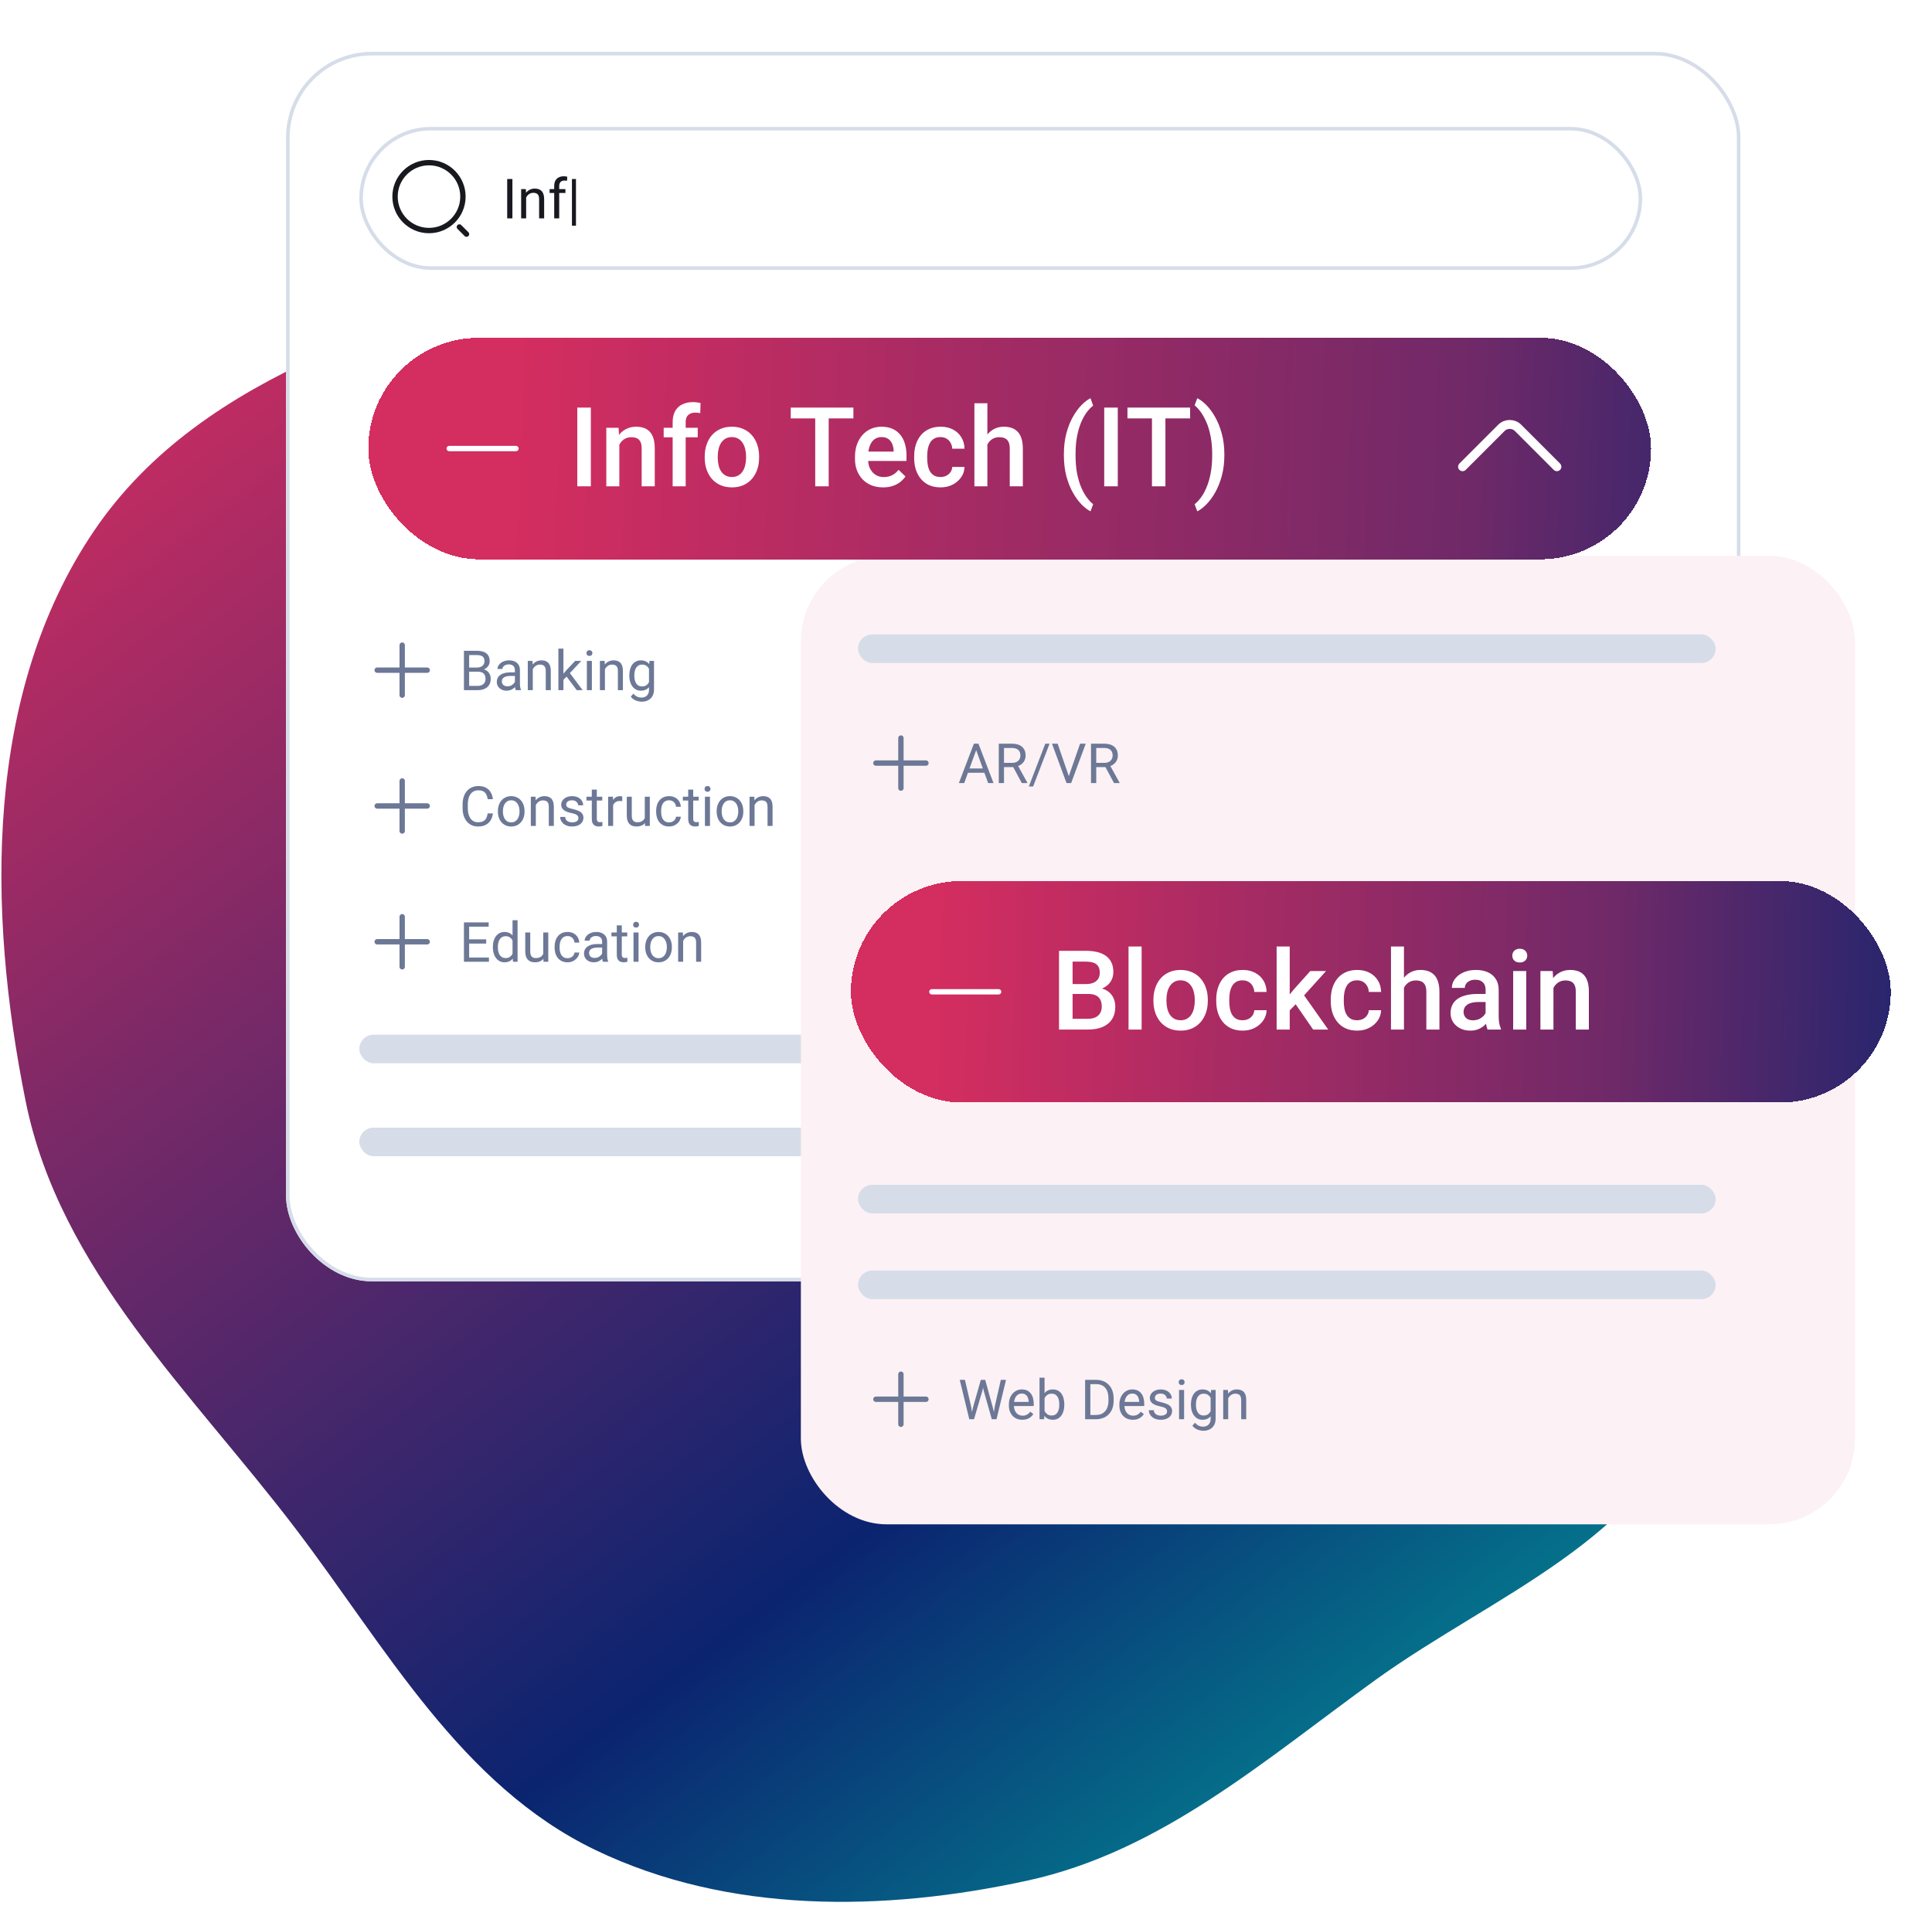 <svg width="435" height="429" viewBox="0 0 435 429" fill="none" xmlns="http://www.w3.org/2000/svg">
<path fill-rule="evenodd" clip-rule="evenodd" d="M66.556 344.143C43.11 313.342 13.45 285.887 5.784 247.951C-2.938 204.792 -3.491 155.922 21.164 119.523C45.933 82.958 93.343 71.891 134.982 57.215C175.047 43.094 216.078 29.294 258.056 36.031C300.782 42.888 350.269 56.913 370.818 95.061C391.633 133.703 357.002 179.605 358.999 223.43C360.465 255.613 390.626 284.912 380.867 315.59C371.093 346.313 335.913 359.291 309.787 378.128C284.815 396.133 261.495 416.783 231.411 423.349C198.992 430.426 164.022 430.873 134.073 416.483C103.746 401.912 86.949 370.933 66.556 344.143Z" fill="url(#paint0_linear_798_144937)"/>
<g filter="url(#filter0_d_798_144937)">
<rect x="61.992" y="9.261" width="327.463" height="276.775" rx="19.31" fill="white"/>
<rect x="62.395" y="9.663" width="326.659" height="275.97" rx="18.908" stroke="#D6DDE9" stroke-width="0.805"/>
</g>
<g clip-path="url(#clip0_798_144937)">
<path d="M90.556 145.235V156.499" stroke="#6C7896" stroke-width="1.207" stroke-linecap="round" stroke-linejoin="round"/>
<path d="M84.924 150.866H96.188" stroke="#6C7896" stroke-width="1.207" stroke-linecap="round" stroke-linejoin="round"/>
</g>
<path d="M107.616 151.222H105.37L105.358 150.278H107.397C107.734 150.278 108.028 150.222 108.28 150.108C108.531 149.994 108.726 149.832 108.864 149.621C109.006 149.406 109.077 149.15 109.077 148.854C109.077 148.53 109.014 148.266 108.888 148.063C108.767 147.856 108.578 147.706 108.322 147.612C108.071 147.515 107.75 147.466 107.361 147.466H105.632V155.367H104.457V146.505H107.361C107.815 146.505 108.221 146.551 108.578 146.645C108.935 146.734 109.237 146.876 109.485 147.071C109.737 147.261 109.927 147.505 110.057 147.801C110.187 148.097 110.252 148.452 110.252 148.866C110.252 149.232 110.159 149.562 109.972 149.858C109.785 150.151 109.526 150.39 109.193 150.577C108.864 150.763 108.479 150.883 108.036 150.936L107.616 151.222ZM107.562 155.367H104.908L105.571 154.411H107.562C107.935 154.411 108.251 154.346 108.511 154.217C108.775 154.087 108.976 153.904 109.114 153.669C109.252 153.429 109.321 153.147 109.321 152.823C109.321 152.494 109.262 152.21 109.144 151.971C109.026 151.731 108.842 151.547 108.59 151.417C108.339 151.287 108.014 151.222 107.616 151.222H105.943L105.955 150.278H108.243L108.493 150.619C108.919 150.656 109.28 150.778 109.576 150.985C109.873 151.187 110.098 151.447 110.252 151.764C110.41 152.08 110.489 152.429 110.489 152.811C110.489 153.362 110.368 153.829 110.124 154.21C109.885 154.588 109.546 154.876 109.108 155.075C108.669 155.27 108.154 155.367 107.562 155.367ZM115.937 154.241V150.851C115.937 150.591 115.884 150.366 115.779 150.175C115.677 149.98 115.523 149.83 115.316 149.725C115.109 149.619 114.853 149.566 114.549 149.566C114.265 149.566 114.016 149.615 113.8 149.712C113.589 149.81 113.423 149.938 113.301 150.096C113.184 150.254 113.125 150.425 113.125 150.607H111.999C111.999 150.372 112.06 150.138 112.181 149.907C112.303 149.676 112.478 149.467 112.705 149.28C112.936 149.09 113.212 148.939 113.533 148.83C113.857 148.716 114.218 148.659 114.616 148.659C115.095 148.659 115.517 148.741 115.882 148.903C116.251 149.065 116.54 149.311 116.746 149.639C116.957 149.964 117.063 150.372 117.063 150.863V153.93C117.063 154.15 117.081 154.383 117.118 154.63C117.158 154.878 117.217 155.091 117.294 155.27V155.367H116.12C116.063 155.237 116.018 155.065 115.986 154.85C115.953 154.63 115.937 154.428 115.937 154.241ZM116.132 151.374L116.144 152.165H115.006C114.685 152.165 114.399 152.192 114.147 152.244C113.896 152.293 113.685 152.368 113.514 152.47C113.344 152.571 113.214 152.699 113.125 152.853C113.036 153.003 112.991 153.18 112.991 153.383C112.991 153.59 113.038 153.778 113.131 153.949C113.224 154.119 113.364 154.255 113.551 154.357C113.742 154.454 113.975 154.503 114.251 154.503C114.596 154.503 114.9 154.43 115.164 154.284C115.428 154.137 115.637 153.959 115.791 153.748C115.949 153.537 116.034 153.332 116.046 153.133L116.527 153.675C116.499 153.845 116.422 154.034 116.296 154.241C116.17 154.448 116.002 154.647 115.791 154.837C115.584 155.024 115.336 155.18 115.048 155.306C114.764 155.428 114.444 155.489 114.087 155.489C113.64 155.489 113.249 155.401 112.912 155.227C112.579 155.052 112.319 154.819 112.133 154.527C111.95 154.231 111.859 153.9 111.859 153.535C111.859 153.182 111.928 152.871 112.066 152.604C112.204 152.332 112.403 152.106 112.662 151.928C112.922 151.745 113.234 151.607 113.6 151.514C113.965 151.421 114.373 151.374 114.823 151.374H116.132ZM119.96 150.187V155.367H118.834V148.781H119.899L119.96 150.187ZM119.692 151.824L119.224 151.806C119.228 151.356 119.295 150.94 119.425 150.558C119.554 150.173 119.737 149.838 119.972 149.554C120.208 149.27 120.488 149.051 120.812 148.897C121.141 148.739 121.504 148.659 121.902 148.659C122.227 148.659 122.519 148.704 122.778 148.793C123.038 148.879 123.259 149.016 123.442 149.207C123.628 149.398 123.771 149.645 123.868 149.95C123.965 150.25 124.014 150.617 124.014 151.051V155.367H122.882V151.039C122.882 150.694 122.831 150.418 122.73 150.211C122.628 150 122.48 149.848 122.285 149.755C122.091 149.658 121.851 149.609 121.567 149.609C121.287 149.609 121.031 149.668 120.8 149.785C120.573 149.903 120.376 150.065 120.21 150.272C120.047 150.479 119.92 150.717 119.826 150.985C119.737 151.248 119.692 151.528 119.692 151.824ZM126.856 146.018V155.367H125.724V146.018H126.856ZM130.88 148.781L128.007 151.855L126.4 153.523L126.309 152.324L127.459 150.948L129.504 148.781H130.88ZM129.851 155.367L127.502 152.226L128.086 151.222L131.178 155.367H129.851ZM133.266 148.781V155.367H132.134V148.781H133.266ZM132.048 147.034C132.048 146.852 132.103 146.697 132.213 146.572C132.326 146.446 132.493 146.383 132.712 146.383C132.927 146.383 133.091 146.446 133.205 146.572C133.323 146.697 133.381 146.852 133.381 147.034C133.381 147.209 133.323 147.359 133.205 147.485C133.091 147.606 132.927 147.667 132.712 147.667C132.493 147.667 132.326 147.606 132.213 147.485C132.103 147.359 132.048 147.209 132.048 147.034ZM136.2 150.187V155.367H135.074V148.781H136.139L136.2 150.187ZM135.932 151.824L135.463 151.806C135.467 151.356 135.534 150.94 135.664 150.558C135.794 150.173 135.976 149.838 136.212 149.554C136.447 149.27 136.727 149.051 137.052 148.897C137.38 148.739 137.744 148.659 138.141 148.659C138.466 148.659 138.758 148.704 139.018 148.793C139.277 148.879 139.499 149.016 139.681 149.207C139.868 149.398 140.01 149.645 140.107 149.95C140.205 150.25 140.253 150.617 140.253 151.051V155.367H139.121V151.039C139.121 150.694 139.071 150.418 138.969 150.211C138.868 150 138.72 149.848 138.525 149.755C138.33 149.658 138.091 149.609 137.806 149.609C137.527 149.609 137.271 149.668 137.04 149.785C136.812 149.903 136.616 150.065 136.449 150.272C136.287 150.479 136.159 150.717 136.066 150.985C135.976 151.248 135.932 151.528 135.932 151.824ZM146.231 148.781H147.253V155.227C147.253 155.807 147.135 156.302 146.9 156.712C146.665 157.122 146.336 157.432 145.914 157.643C145.496 157.858 145.013 157.966 144.465 157.966C144.238 157.966 143.97 157.929 143.662 157.856C143.358 157.787 143.057 157.668 142.761 157.497C142.469 157.331 142.223 157.106 142.025 156.822L142.615 156.152C142.891 156.485 143.179 156.716 143.479 156.846C143.784 156.976 144.084 157.041 144.38 157.041C144.737 157.041 145.046 156.974 145.305 156.84C145.565 156.706 145.766 156.507 145.908 156.243C146.054 155.984 146.127 155.663 146.127 155.282V150.23L146.231 148.781ZM141.696 152.147V152.019C141.696 151.516 141.755 151.06 141.872 150.65C141.994 150.236 142.167 149.881 142.39 149.585C142.617 149.288 142.891 149.061 143.212 148.903C143.532 148.741 143.893 148.659 144.295 148.659C144.709 148.659 145.07 148.732 145.378 148.879C145.691 149.021 145.955 149.23 146.17 149.505C146.389 149.777 146.561 150.106 146.687 150.491C146.813 150.877 146.9 151.313 146.949 151.8V152.36C146.904 152.843 146.817 153.277 146.687 153.663C146.561 154.048 146.389 154.377 146.17 154.649C145.955 154.921 145.691 155.13 145.378 155.276C145.066 155.418 144.701 155.489 144.283 155.489C143.889 155.489 143.532 155.405 143.212 155.239C142.895 155.073 142.623 154.839 142.396 154.539C142.169 154.239 141.994 153.886 141.872 153.48C141.755 153.07 141.696 152.626 141.696 152.147ZM142.822 152.019V152.147C142.822 152.476 142.854 152.784 142.919 153.072C142.988 153.36 143.092 153.614 143.23 153.833C143.372 154.052 143.552 154.225 143.771 154.35C143.991 154.472 144.252 154.533 144.557 154.533C144.93 154.533 145.238 154.454 145.482 154.296C145.725 154.137 145.918 153.928 146.06 153.669C146.206 153.409 146.32 153.127 146.401 152.823V151.356C146.356 151.133 146.287 150.918 146.194 150.711C146.105 150.5 145.987 150.313 145.841 150.151C145.699 149.984 145.522 149.852 145.311 149.755C145.1 149.658 144.853 149.609 144.569 149.609C144.26 149.609 143.995 149.674 143.771 149.804C143.552 149.929 143.372 150.104 143.23 150.327C143.092 150.546 142.988 150.802 142.919 151.094C142.854 151.382 142.822 151.691 142.822 152.019Z" fill="#6C7896"/>
<g clip-path="url(#clip1_798_144937)">
<path d="M90.556 175.809V187.073" stroke="#6C7896" stroke-width="1.207" stroke-linecap="round" stroke-linejoin="round"/>
<path d="M84.924 181.441H96.188" stroke="#6C7896" stroke-width="1.207" stroke-linecap="round" stroke-linejoin="round"/>
</g>
<path d="M109.808 183.123H110.976C110.915 183.683 110.755 184.184 110.495 184.626C110.236 185.068 109.868 185.419 109.394 185.679C108.919 185.935 108.326 186.063 107.616 186.063C107.097 186.063 106.624 185.965 106.198 185.77C105.776 185.576 105.413 185.3 105.109 184.943C104.804 184.582 104.569 184.149 104.403 183.646C104.24 183.139 104.159 182.575 104.159 181.954V181.072C104.159 180.451 104.24 179.889 104.403 179.386C104.569 178.878 104.806 178.444 105.115 178.083C105.427 177.722 105.803 177.444 106.241 177.249C106.679 177.054 107.172 176.957 107.72 176.957C108.389 176.957 108.955 177.083 109.418 177.334C109.881 177.586 110.24 177.935 110.495 178.381C110.755 178.824 110.915 179.337 110.976 179.921H109.808C109.751 179.507 109.645 179.152 109.491 178.856C109.337 178.556 109.118 178.324 108.834 178.162C108.55 178 108.178 177.919 107.72 177.919C107.326 177.919 106.979 177.994 106.679 178.144C106.383 178.294 106.133 178.507 105.93 178.783C105.732 179.059 105.581 179.39 105.48 179.775C105.378 180.161 105.328 180.589 105.328 181.059V181.954C105.328 182.388 105.372 182.796 105.462 183.178C105.555 183.559 105.695 183.894 105.882 184.182C106.068 184.47 106.306 184.697 106.594 184.864C106.882 185.026 107.223 185.107 107.616 185.107C108.115 185.107 108.513 185.028 108.809 184.87C109.106 184.711 109.329 184.484 109.479 184.188C109.633 183.892 109.743 183.537 109.808 183.123ZM112.108 182.721V182.581C112.108 182.106 112.177 181.666 112.315 181.26C112.453 180.85 112.652 180.495 112.912 180.195C113.172 179.891 113.486 179.655 113.855 179.489C114.225 179.319 114.638 179.233 115.097 179.233C115.56 179.233 115.975 179.319 116.345 179.489C116.718 179.655 117.035 179.891 117.294 180.195C117.558 180.495 117.759 180.85 117.897 181.26C118.035 181.666 118.104 182.106 118.104 182.581V182.721C118.104 183.196 118.035 183.636 117.897 184.042C117.759 184.448 117.558 184.803 117.294 185.107C117.035 185.407 116.72 185.643 116.351 185.813C115.986 185.979 115.572 186.063 115.109 186.063C114.647 186.063 114.231 185.979 113.861 185.813C113.492 185.643 113.176 185.407 112.912 185.107C112.652 184.803 112.453 184.448 112.315 184.042C112.177 183.636 112.108 183.196 112.108 182.721ZM113.234 182.581V182.721C113.234 183.05 113.273 183.36 113.35 183.652C113.427 183.94 113.543 184.196 113.697 184.419C113.855 184.642 114.052 184.819 114.287 184.949C114.523 185.075 114.797 185.137 115.109 185.137C115.418 185.137 115.687 185.075 115.919 184.949C116.154 184.819 116.349 184.642 116.503 184.419C116.657 184.196 116.773 183.94 116.85 183.652C116.931 183.36 116.972 183.05 116.972 182.721V182.581C116.972 182.256 116.931 181.95 116.85 181.662C116.773 181.37 116.655 181.112 116.497 180.889C116.343 180.662 116.148 180.483 115.913 180.353C115.681 180.223 115.409 180.159 115.097 180.159C114.789 180.159 114.517 180.223 114.281 180.353C114.05 180.483 113.855 180.662 113.697 180.889C113.543 181.112 113.427 181.37 113.35 181.662C113.273 181.95 113.234 182.256 113.234 182.581ZM120.642 180.761V185.941H119.516V179.355H120.581L120.642 180.761ZM120.374 182.398L119.905 182.38C119.91 181.93 119.976 181.514 120.106 181.132C120.236 180.747 120.419 180.412 120.654 180.128C120.889 179.844 121.169 179.625 121.494 179.471C121.823 179.312 122.186 179.233 122.584 179.233C122.908 179.233 123.2 179.278 123.46 179.367C123.72 179.452 123.941 179.59 124.124 179.781C124.31 179.972 124.452 180.219 124.55 180.524C124.647 180.824 124.696 181.191 124.696 181.625V185.941H123.564V181.613C123.564 181.268 123.513 180.992 123.411 180.785C123.31 180.574 123.162 180.422 122.967 180.329C122.772 180.232 122.533 180.183 122.249 180.183C121.969 180.183 121.713 180.242 121.482 180.359C121.255 180.477 121.058 180.639 120.892 180.846C120.729 181.053 120.601 181.291 120.508 181.558C120.419 181.822 120.374 182.102 120.374 182.398ZM130.241 184.194C130.241 184.032 130.204 183.882 130.131 183.744C130.062 183.602 129.918 183.474 129.699 183.36C129.484 183.242 129.159 183.141 128.725 183.056C128.36 182.979 128.029 182.887 127.733 182.782C127.441 182.676 127.191 182.549 126.984 182.398C126.781 182.248 126.625 182.072 126.516 181.869C126.406 181.666 126.351 181.429 126.351 181.157C126.351 180.897 126.408 180.652 126.522 180.42C126.639 180.189 126.804 179.984 127.015 179.806C127.23 179.627 127.487 179.487 127.788 179.386C128.088 179.284 128.423 179.233 128.792 179.233C129.32 179.233 129.77 179.327 130.143 179.513C130.517 179.7 130.803 179.95 131.002 180.262C131.2 180.57 131.3 180.913 131.3 181.291H130.174C130.174 181.108 130.119 180.932 130.009 180.761C129.904 180.587 129.748 180.443 129.541 180.329C129.338 180.215 129.088 180.159 128.792 180.159C128.48 180.159 128.226 180.207 128.031 180.305C127.841 180.398 127.701 180.518 127.611 180.664C127.526 180.81 127.483 180.964 127.483 181.126C127.483 181.248 127.504 181.358 127.544 181.455C127.589 181.548 127.666 181.636 127.776 181.717C127.885 181.794 128.039 181.867 128.238 181.936C128.437 182.005 128.691 182.074 128.999 182.143C129.539 182.265 129.983 182.411 130.332 182.581C130.681 182.751 130.941 182.96 131.111 183.208C131.282 183.456 131.367 183.756 131.367 184.109C131.367 184.397 131.306 184.661 131.184 184.9C131.066 185.14 130.894 185.346 130.667 185.521C130.444 185.691 130.176 185.825 129.863 185.923C129.555 186.016 129.208 186.063 128.823 186.063C128.242 186.063 127.751 185.959 127.35 185.752C126.948 185.545 126.643 185.277 126.437 184.949C126.23 184.62 126.126 184.273 126.126 183.908H127.258C127.274 184.216 127.364 184.462 127.526 184.644C127.688 184.823 127.887 184.951 128.123 185.028C128.358 185.101 128.591 185.137 128.823 185.137C129.131 185.137 129.389 185.097 129.596 185.016C129.807 184.935 129.967 184.823 130.076 184.681C130.186 184.539 130.241 184.377 130.241 184.194ZM135.603 179.355V180.219H132.042V179.355H135.603ZM133.248 177.754H134.374V184.31C134.374 184.533 134.408 184.701 134.477 184.815C134.546 184.928 134.635 185.004 134.745 185.04C134.854 185.077 134.972 185.095 135.098 185.095C135.191 185.095 135.289 185.087 135.39 185.071C135.496 185.05 135.575 185.034 135.627 185.022L135.634 185.941C135.544 185.969 135.427 185.996 135.281 186.02C135.138 186.048 134.966 186.063 134.763 186.063C134.487 186.063 134.234 186.008 134.002 185.898C133.771 185.789 133.586 185.606 133.448 185.351C133.314 185.091 133.248 184.742 133.248 184.304V177.754ZM138.05 180.39V185.941H136.924V179.355H138.02L138.05 180.39ZM140.107 179.319L140.101 180.365C140.008 180.345 139.919 180.333 139.833 180.329C139.752 180.321 139.659 180.317 139.553 180.317C139.294 180.317 139.064 180.357 138.866 180.439C138.667 180.52 138.498 180.633 138.36 180.779C138.222 180.925 138.113 181.1 138.032 181.303C137.955 181.502 137.904 181.721 137.88 181.96L137.563 182.143C137.563 181.745 137.602 181.372 137.679 181.023C137.76 180.674 137.884 180.365 138.05 180.098C138.216 179.826 138.427 179.615 138.683 179.465C138.943 179.31 139.251 179.233 139.608 179.233C139.689 179.233 139.783 179.243 139.888 179.264C139.994 179.28 140.067 179.298 140.107 179.319ZM145.178 184.419V179.355H146.31V185.941H145.232L145.178 184.419ZM145.391 183.031L145.859 183.019C145.859 183.458 145.813 183.863 145.719 184.237C145.63 184.606 145.484 184.926 145.281 185.198C145.078 185.47 144.812 185.683 144.484 185.837C144.155 185.988 143.755 186.063 143.285 186.063C142.964 186.063 142.67 186.016 142.402 185.923C142.138 185.829 141.911 185.685 141.72 185.491C141.53 185.296 141.381 185.042 141.276 184.73C141.174 184.417 141.124 184.042 141.124 183.604V179.355H142.25V183.616C142.25 183.912 142.282 184.158 142.347 184.352C142.416 184.543 142.507 184.695 142.621 184.809C142.739 184.918 142.869 184.995 143.011 185.04C143.157 185.085 143.307 185.107 143.461 185.107C143.94 185.107 144.319 185.016 144.599 184.833C144.879 184.646 145.08 184.397 145.202 184.084C145.328 183.768 145.391 183.417 145.391 183.031ZM150.662 185.137C150.929 185.137 151.177 185.083 151.404 184.973C151.631 184.864 151.818 184.713 151.964 184.523C152.11 184.328 152.193 184.107 152.214 183.859H153.285C153.265 184.249 153.133 184.612 152.889 184.949C152.65 185.282 152.335 185.551 151.946 185.758C151.556 185.961 151.128 186.063 150.662 186.063C150.167 186.063 149.734 185.975 149.365 185.801C149 185.626 148.696 185.387 148.452 185.083C148.213 184.778 148.032 184.429 147.91 184.036C147.793 183.638 147.734 183.218 147.734 182.776V182.52C147.734 182.078 147.793 181.66 147.91 181.266C148.032 180.869 148.213 180.518 148.452 180.213C148.696 179.909 149 179.67 149.365 179.495C149.734 179.321 150.167 179.233 150.662 179.233C151.177 179.233 151.627 179.339 152.013 179.55C152.398 179.757 152.701 180.041 152.92 180.402C153.143 180.759 153.265 181.165 153.285 181.619H152.214C152.193 181.347 152.116 181.102 151.982 180.883C151.853 180.664 151.674 180.489 151.447 180.359C151.224 180.225 150.962 180.159 150.662 180.159C150.317 180.159 150.027 180.228 149.791 180.365C149.56 180.499 149.375 180.682 149.237 180.913C149.103 181.141 149.006 181.394 148.945 181.674C148.888 181.95 148.86 182.232 148.86 182.52V182.776C148.86 183.064 148.888 183.348 148.945 183.628C149.002 183.908 149.097 184.162 149.231 184.389C149.369 184.616 149.554 184.799 149.785 184.937C150.021 185.071 150.313 185.137 150.662 185.137ZM157.308 179.355V180.219H153.748V179.355H157.308ZM154.953 177.754H156.079V184.31C156.079 184.533 156.113 184.701 156.182 184.815C156.251 184.928 156.341 185.004 156.45 185.04C156.56 185.077 156.677 185.095 156.803 185.095C156.896 185.095 156.994 185.087 157.095 185.071C157.201 185.05 157.28 185.034 157.333 185.022L157.339 185.941C157.25 185.969 157.132 185.996 156.986 186.02C156.844 186.048 156.671 186.063 156.468 186.063C156.192 186.063 155.939 186.008 155.708 185.898C155.476 185.789 155.292 185.606 155.154 185.351C155.02 185.091 154.953 184.742 154.953 184.304V177.754ZM159.853 179.355V185.941H158.72V179.355H159.853ZM158.635 177.608C158.635 177.426 158.69 177.271 158.8 177.146C158.913 177.02 159.08 176.957 159.299 176.957C159.514 176.957 159.678 177.02 159.792 177.146C159.909 177.271 159.968 177.426 159.968 177.608C159.968 177.783 159.909 177.933 159.792 178.059C159.678 178.18 159.514 178.241 159.299 178.241C159.08 178.241 158.913 178.18 158.8 178.059C158.69 177.933 158.635 177.783 158.635 177.608ZM161.362 182.721V182.581C161.362 182.106 161.431 181.666 161.569 181.26C161.707 180.85 161.906 180.495 162.166 180.195C162.425 179.891 162.74 179.655 163.109 179.489C163.478 179.319 163.892 179.233 164.351 179.233C164.813 179.233 165.229 179.319 165.598 179.489C165.972 179.655 166.288 179.891 166.548 180.195C166.812 180.495 167.013 180.85 167.151 181.26C167.289 181.666 167.358 182.106 167.358 182.581V182.721C167.358 183.196 167.289 183.636 167.151 184.042C167.013 184.448 166.812 184.803 166.548 185.107C166.288 185.407 165.974 185.643 165.605 185.813C165.239 185.979 164.825 186.063 164.363 186.063C163.9 186.063 163.484 185.979 163.115 185.813C162.746 185.643 162.429 185.407 162.166 185.107C161.906 184.803 161.707 184.448 161.569 184.042C161.431 183.636 161.362 183.196 161.362 182.721ZM162.488 182.581V182.721C162.488 183.05 162.527 183.36 162.604 183.652C162.681 183.94 162.797 184.196 162.951 184.419C163.109 184.642 163.306 184.819 163.541 184.949C163.776 185.075 164.05 185.137 164.363 185.137C164.671 185.137 164.941 185.075 165.172 184.949C165.408 184.819 165.603 184.642 165.757 184.419C165.911 184.196 166.027 183.94 166.104 183.652C166.185 183.36 166.225 183.05 166.225 182.721V182.581C166.225 182.256 166.185 181.95 166.104 181.662C166.027 181.37 165.909 181.112 165.751 180.889C165.596 180.662 165.402 180.483 165.166 180.353C164.935 180.223 164.663 180.159 164.351 180.159C164.042 180.159 163.77 180.223 163.535 180.353C163.304 180.483 163.109 180.662 162.951 180.889C162.797 181.112 162.681 181.37 162.604 181.662C162.527 181.95 162.488 182.256 162.488 182.581ZM169.896 180.761V185.941H168.77V179.355H169.835L169.896 180.761ZM169.628 182.398L169.159 182.38C169.163 181.93 169.23 181.514 169.36 181.132C169.49 180.747 169.672 180.412 169.908 180.128C170.143 179.844 170.423 179.625 170.748 179.471C171.077 179.312 171.44 179.233 171.837 179.233C172.162 179.233 172.454 179.278 172.714 179.367C172.974 179.452 173.195 179.59 173.377 179.781C173.564 179.972 173.706 180.219 173.803 180.524C173.901 180.824 173.949 181.191 173.949 181.625V185.941H172.817V181.613C172.817 181.268 172.767 180.992 172.665 180.785C172.564 180.574 172.416 180.422 172.221 180.329C172.026 180.232 171.787 180.183 171.503 180.183C171.223 180.183 170.967 180.242 170.736 180.359C170.508 180.477 170.312 180.639 170.145 180.846C169.983 181.053 169.855 181.291 169.762 181.558C169.672 181.822 169.628 182.102 169.628 182.398Z" fill="#6C7896"/>
<g clip-path="url(#clip2_798_144937)">
<path d="M90.556 206.382V217.646" stroke="#6C7896" stroke-width="1.207" stroke-linecap="round" stroke-linejoin="round"/>
<path d="M84.924 212.015H96.188" stroke="#6C7896" stroke-width="1.207" stroke-linecap="round" stroke-linejoin="round"/>
</g>
<path d="M110.088 215.559V216.515H105.395V215.559H110.088ZM105.632 207.652V216.515H104.457V207.652H105.632ZM109.467 211.463V212.418H105.395V211.463H109.467ZM110.027 207.652V208.614H105.395V207.652H110.027ZM115.401 215.236V207.165H116.533V216.515H115.499L115.401 215.236ZM110.97 213.295V213.167C110.97 212.664 111.031 212.207 111.153 211.797C111.279 211.384 111.455 211.028 111.682 210.732C111.914 210.436 112.187 210.209 112.504 210.051C112.825 209.888 113.182 209.807 113.575 209.807C113.989 209.807 114.35 209.88 114.659 210.026C114.971 210.168 115.235 210.377 115.45 210.653C115.669 210.925 115.842 211.254 115.967 211.639C116.093 212.025 116.18 212.461 116.229 212.948V213.508C116.184 213.991 116.097 214.425 115.967 214.81C115.842 215.196 115.669 215.525 115.45 215.796C115.235 216.068 114.971 216.277 114.659 216.423C114.346 216.565 113.981 216.636 113.563 216.636C113.178 216.636 112.825 216.553 112.504 216.387C112.187 216.22 111.914 215.987 111.682 215.687C111.455 215.387 111.279 215.034 111.153 214.628C111.031 214.218 110.97 213.774 110.97 213.295ZM112.102 213.167V213.295C112.102 213.623 112.135 213.932 112.2 214.22C112.269 214.508 112.374 214.762 112.516 214.981C112.658 215.2 112.839 215.372 113.058 215.498C113.277 215.62 113.539 215.681 113.843 215.681C114.216 215.681 114.523 215.602 114.762 215.443C115.006 215.285 115.2 215.076 115.347 214.816C115.493 214.557 115.606 214.275 115.687 213.97V212.504C115.639 212.28 115.568 212.065 115.474 211.858C115.385 211.647 115.267 211.461 115.121 211.298C114.979 211.132 114.803 211 114.592 210.903C114.385 210.805 114.139 210.757 113.855 210.757C113.547 210.757 113.281 210.822 113.058 210.951C112.839 211.077 112.658 211.252 112.516 211.475C112.374 211.694 112.269 211.95 112.2 212.242C112.135 212.53 112.102 212.838 112.102 213.167ZM122.316 214.993V209.929H123.448V216.515H122.371L122.316 214.993ZM122.529 213.605L122.998 213.593C122.998 214.031 122.951 214.437 122.858 214.81C122.768 215.18 122.622 215.5 122.419 215.772C122.216 216.044 121.951 216.257 121.622 216.411C121.293 216.561 120.894 216.636 120.423 216.636C120.102 216.636 119.808 216.59 119.54 216.496C119.276 216.403 119.049 216.259 118.859 216.064C118.668 215.869 118.52 215.616 118.414 215.303C118.313 214.991 118.262 214.616 118.262 214.177V209.929H119.388V214.19C119.388 214.486 119.421 214.731 119.485 214.926C119.554 215.117 119.646 215.269 119.759 215.383C119.877 215.492 120.007 215.569 120.149 215.614C120.295 215.658 120.445 215.681 120.599 215.681C121.078 215.681 121.458 215.589 121.738 215.407C122.018 215.22 122.218 214.971 122.34 214.658C122.466 214.342 122.529 213.991 122.529 213.605ZM127.8 215.711C128.068 215.711 128.315 215.656 128.543 215.547C128.77 215.437 128.956 215.287 129.102 215.096C129.249 214.902 129.332 214.681 129.352 214.433H130.423C130.403 214.823 130.271 215.186 130.028 215.523C129.788 215.855 129.474 216.125 129.084 216.332C128.695 216.535 128.267 216.636 127.8 216.636C127.305 216.636 126.873 216.549 126.503 216.375C126.138 216.2 125.834 215.961 125.59 215.656C125.351 215.352 125.17 215.003 125.049 214.61C124.931 214.212 124.872 213.792 124.872 213.35V213.094C124.872 212.652 124.931 212.234 125.049 211.84C125.17 211.442 125.351 211.091 125.59 210.787C125.834 210.483 126.138 210.243 126.503 210.069C126.873 209.894 127.305 209.807 127.8 209.807C128.315 209.807 128.766 209.913 129.151 210.124C129.537 210.331 129.839 210.615 130.058 210.976C130.281 211.333 130.403 211.739 130.423 212.193H129.352C129.332 211.921 129.255 211.676 129.121 211.457C128.991 211.237 128.812 211.063 128.585 210.933C128.362 210.799 128.1 210.732 127.8 210.732C127.455 210.732 127.165 210.801 126.93 210.939C126.698 211.073 126.514 211.256 126.376 211.487C126.242 211.714 126.144 211.968 126.083 212.248C126.027 212.524 125.998 212.806 125.998 213.094V213.35C125.998 213.638 126.027 213.922 126.083 214.202C126.14 214.482 126.236 214.735 126.37 214.963C126.508 215.19 126.692 215.372 126.923 215.51C127.159 215.644 127.451 215.711 127.8 215.711ZM135.573 215.389V211.998C135.573 211.739 135.52 211.513 135.414 211.323C135.313 211.128 135.159 210.978 134.952 210.872C134.745 210.767 134.489 210.714 134.185 210.714C133.901 210.714 133.651 210.763 133.436 210.86C133.225 210.957 133.059 211.085 132.937 211.244C132.819 211.402 132.761 211.572 132.761 211.755H131.635C131.635 211.519 131.695 211.286 131.817 211.055C131.939 210.824 132.113 210.615 132.341 210.428C132.572 210.237 132.848 210.087 133.168 209.978C133.493 209.864 133.854 209.807 134.252 209.807C134.731 209.807 135.153 209.888 135.518 210.051C135.887 210.213 136.175 210.458 136.382 210.787C136.593 211.112 136.699 211.519 136.699 212.01V215.078C136.699 215.297 136.717 215.531 136.753 215.778C136.794 216.026 136.853 216.239 136.93 216.417V216.515H135.755C135.698 216.385 135.654 216.212 135.621 215.997C135.589 215.778 135.573 215.575 135.573 215.389ZM135.767 212.522L135.78 213.313H134.641C134.321 213.313 134.035 213.339 133.783 213.392C133.532 213.441 133.321 213.516 133.15 213.617C132.98 213.719 132.85 213.847 132.761 214.001C132.671 214.151 132.627 214.327 132.627 214.53C132.627 214.737 132.673 214.926 132.767 215.096C132.86 215.267 133 215.403 133.187 215.504C133.377 215.602 133.611 215.65 133.887 215.65C134.232 215.65 134.536 215.577 134.8 215.431C135.063 215.285 135.272 215.107 135.427 214.896C135.585 214.685 135.67 214.48 135.682 214.281L136.163 214.823C136.135 214.993 136.058 215.182 135.932 215.389C135.806 215.596 135.638 215.794 135.427 215.985C135.22 216.172 134.972 216.328 134.684 216.454C134.4 216.576 134.079 216.636 133.722 216.636C133.276 216.636 132.884 216.549 132.548 216.375C132.215 216.2 131.955 215.967 131.768 215.675C131.586 215.378 131.495 215.048 131.495 214.683C131.495 214.33 131.564 214.019 131.702 213.751C131.839 213.479 132.038 213.254 132.298 213.076C132.558 212.893 132.87 212.755 133.235 212.662C133.601 212.568 134.008 212.522 134.459 212.522H135.767ZM141.227 209.929V210.793H137.667V209.929H141.227ZM138.872 208.328H139.998V214.883C139.998 215.107 140.032 215.275 140.101 215.389C140.17 215.502 140.259 215.577 140.369 215.614C140.479 215.65 140.596 215.669 140.722 215.669C140.815 215.669 140.913 215.66 141.014 215.644C141.12 215.624 141.199 215.608 141.252 215.596L141.258 216.515C141.168 216.543 141.051 216.569 140.905 216.594C140.763 216.622 140.59 216.636 140.387 216.636C140.111 216.636 139.858 216.582 139.626 216.472C139.395 216.362 139.21 216.18 139.073 215.924C138.939 215.665 138.872 215.316 138.872 214.877V208.328ZM143.771 209.929V216.515H142.639V209.929H143.771ZM142.554 208.182C142.554 207.999 142.609 207.845 142.718 207.719C142.832 207.594 142.998 207.531 143.218 207.531C143.433 207.531 143.597 207.594 143.711 207.719C143.828 207.845 143.887 207.999 143.887 208.182C143.887 208.356 143.828 208.507 143.711 208.632C143.597 208.754 143.433 208.815 143.218 208.815C142.998 208.815 142.832 208.754 142.718 208.632C142.609 208.507 142.554 208.356 142.554 208.182ZM145.281 213.295V213.155C145.281 212.68 145.35 212.24 145.488 211.834C145.626 211.424 145.825 211.069 146.084 210.769C146.344 210.464 146.659 210.229 147.028 210.063C147.397 209.892 147.811 209.807 148.27 209.807C148.732 209.807 149.148 209.892 149.517 210.063C149.891 210.229 150.207 210.464 150.467 210.769C150.731 211.069 150.931 211.424 151.069 211.834C151.207 212.24 151.276 212.68 151.276 213.155V213.295C151.276 213.77 151.207 214.21 151.069 214.616C150.931 215.021 150.731 215.376 150.467 215.681C150.207 215.981 149.893 216.216 149.523 216.387C149.158 216.553 148.744 216.636 148.282 216.636C147.819 216.636 147.403 216.553 147.034 216.387C146.665 216.216 146.348 215.981 146.084 215.681C145.825 215.376 145.626 215.021 145.488 214.616C145.35 214.21 145.281 213.77 145.281 213.295ZM146.407 213.155V213.295C146.407 213.623 146.446 213.934 146.523 214.226C146.6 214.514 146.715 214.77 146.87 214.993C147.028 215.216 147.225 215.393 147.46 215.523C147.695 215.648 147.969 215.711 148.282 215.711C148.59 215.711 148.86 215.648 149.091 215.523C149.327 215.393 149.521 215.216 149.676 214.993C149.83 214.77 149.945 214.514 150.023 214.226C150.104 213.934 150.144 213.623 150.144 213.295V213.155C150.144 212.83 150.104 212.524 150.023 212.236C149.945 211.944 149.828 211.686 149.67 211.463C149.515 211.235 149.321 211.057 149.085 210.927C148.854 210.797 148.582 210.732 148.27 210.732C147.961 210.732 147.689 210.797 147.454 210.927C147.223 211.057 147.028 211.235 146.87 211.463C146.715 211.686 146.6 211.944 146.523 212.236C146.446 212.524 146.407 212.83 146.407 213.155ZM153.815 211.335V216.515H152.689V209.929H153.754L153.815 211.335ZM153.547 212.972L153.078 212.954C153.082 212.504 153.149 212.088 153.279 211.706C153.409 211.321 153.591 210.986 153.827 210.702C154.062 210.418 154.342 210.199 154.667 210.044C154.995 209.886 155.359 209.807 155.756 209.807C156.081 209.807 156.373 209.852 156.633 209.941C156.892 210.026 157.114 210.164 157.296 210.355C157.483 210.546 157.625 210.793 157.722 211.097C157.82 211.398 157.868 211.765 157.868 212.199V216.515H156.736V212.187C156.736 211.842 156.685 211.566 156.584 211.359C156.483 211.148 156.334 210.996 156.14 210.903C155.945 210.805 155.706 210.757 155.421 210.757C155.141 210.757 154.886 210.815 154.655 210.933C154.427 211.051 154.23 211.213 154.064 211.42C153.902 211.627 153.774 211.864 153.681 212.132C153.591 212.396 153.547 212.676 153.547 212.972Z" fill="#6C7896"/>
<rect x="80.9" y="232.934" width="193.099" height="6.437" rx="3.218" fill="#D6DDE9"/>
<rect x="80.9" y="253.853" width="193.099" height="6.437" rx="3.218" fill="#D6DDE9"/>
<rect x="81.303" y="28.973" width="288.039" height="31.378" rx="15.689" fill="white"/>
<path d="M96.59 51.903C100.811 51.903 104.233 48.481 104.233 44.26C104.233 40.038 100.811 36.616 96.59 36.616C92.368 36.616 88.946 40.038 88.946 44.26C88.946 48.481 92.368 51.903 96.59 51.903Z" stroke="#18191F" stroke-width="1.207" stroke-linecap="round" stroke-linejoin="round"/>
<path d="M105.038 52.708L103.429 51.099" stroke="#18191F" stroke-width="1.207" stroke-linecap="round" stroke-linejoin="round"/>
<path d="M115.373 40.3V49.162H114.198V40.3H115.373ZM118.465 43.982V49.162H117.339V42.576H118.404L118.465 43.982ZM118.197 45.62L117.728 45.601C117.732 45.151 117.799 44.735 117.929 44.354C118.059 43.968 118.241 43.633 118.477 43.349C118.712 43.065 118.992 42.846 119.317 42.692C119.645 42.534 120.009 42.455 120.406 42.455C120.731 42.455 121.023 42.499 121.283 42.589C121.542 42.674 121.764 42.812 121.946 43.002C122.133 43.193 122.275 43.441 122.372 43.745C122.47 44.045 122.518 44.412 122.518 44.847V49.162H121.386V44.834C121.386 44.489 121.336 44.214 121.234 44.007C121.133 43.796 120.985 43.644 120.79 43.55C120.595 43.453 120.356 43.404 120.072 43.404C119.792 43.404 119.536 43.463 119.305 43.581C119.077 43.698 118.881 43.861 118.714 44.068C118.552 44.275 118.424 44.512 118.331 44.78C118.241 45.043 118.197 45.323 118.197 45.62ZM125.909 49.162H124.783V41.882C124.783 41.408 124.868 41.008 125.038 40.683C125.213 40.355 125.462 40.107 125.787 39.941C126.112 39.77 126.497 39.685 126.943 39.685C127.073 39.685 127.203 39.693 127.333 39.709C127.467 39.726 127.597 39.75 127.723 39.782L127.662 40.702C127.576 40.681 127.479 40.667 127.37 40.659C127.264 40.651 127.159 40.647 127.053 40.647C126.814 40.647 126.607 40.696 126.432 40.793C126.262 40.886 126.132 41.024 126.043 41.207C125.953 41.389 125.909 41.615 125.909 41.882V49.162ZM127.309 42.576V43.441H123.742V42.576H127.309ZM129.682 40.3V50.806H128.776V40.3H129.682Z" fill="#18191F"/>
<rect x="81.303" y="28.973" width="288.039" height="31.378" rx="15.689" stroke="#D6DDE9" stroke-width="0.805"/>
<rect x="180.319" y="125.12" width="237.351" height="218.041" rx="19.31" fill="#FCF1F4"/>
<rect x="193.192" y="142.821" width="193.099" height="6.437" rx="3.218" fill="#D6DDE9"/>
<g clip-path="url(#clip3_798_144937)">
<path d="M202.847 166.154V177.418" stroke="#6C7896" stroke-width="1.207" stroke-linecap="round" stroke-linejoin="round"/>
<path d="M197.215 171.786H208.479" stroke="#6C7896" stroke-width="1.207" stroke-linecap="round" stroke-linejoin="round"/>
</g>
<path d="M220.03 168.209L217.096 176.286H215.897L219.275 167.423H220.048L220.03 168.209ZM222.489 176.286L219.549 168.209L219.531 167.423H220.304L223.694 176.286H222.489ZM222.337 173.005V173.967H217.358V173.005H222.337ZM224.881 167.423H227.815C228.48 167.423 229.043 167.525 229.501 167.728C229.964 167.931 230.315 168.231 230.554 168.629C230.798 169.022 230.919 169.507 230.919 170.083C230.919 170.489 230.836 170.86 230.67 171.197C230.507 171.53 230.272 171.814 229.964 172.049C229.659 172.281 229.294 172.453 228.868 172.567L228.539 172.694H225.782L225.77 171.739H227.852C228.274 171.739 228.625 171.666 228.905 171.52C229.185 171.37 229.396 171.169 229.538 170.917C229.68 170.666 229.751 170.388 229.751 170.083C229.751 169.742 229.684 169.444 229.55 169.189C229.416 168.933 229.205 168.736 228.917 168.598C228.633 168.456 228.265 168.385 227.815 168.385H226.056V176.286H224.881V167.423ZM230.061 176.286L227.906 172.268L229.13 172.262L231.315 176.213V176.286H230.061ZM236.312 167.423L232.617 177.046H231.65L235.35 167.423H236.312ZM240.573 174.94L243.184 167.423H244.456L241.175 176.286H240.268L240.573 174.94ZM238.132 167.423L240.719 174.94L241.041 176.286H240.135L236.86 167.423H238.132ZM245.649 167.423H248.583C249.248 167.423 249.81 167.525 250.269 167.728C250.732 167.931 251.083 168.231 251.322 168.629C251.565 169.022 251.687 169.507 251.687 170.083C251.687 170.489 251.604 170.86 251.438 171.197C251.275 171.53 251.04 171.814 250.732 172.049C250.427 172.281 250.062 172.453 249.636 172.567L249.307 172.694H246.55L246.538 171.739H248.619C249.041 171.739 249.392 171.666 249.672 171.52C249.952 171.37 250.163 171.169 250.305 170.917C250.447 170.666 250.518 170.388 250.518 170.083C250.518 169.742 250.452 169.444 250.318 169.189C250.184 168.933 249.973 168.736 249.685 168.598C249.401 168.456 249.033 168.385 248.583 168.385H246.824V176.286H245.649V167.423ZM250.829 176.286L248.674 172.268L249.898 172.262L252.083 176.213V176.286H250.829Z" fill="#6C7896"/>
<rect x="193.192" y="266.726" width="193.099" height="6.437" rx="3.218" fill="#D6DDE9"/>
<rect x="193.192" y="286.036" width="193.099" height="6.437" rx="3.218" fill="#D6DDE9"/>
<g clip-path="url(#clip4_798_144937)">
<path d="M202.847 309.368V320.632" stroke="#6C7896" stroke-width="1.207" stroke-linecap="round" stroke-linejoin="round"/>
<path d="M197.215 315H208.479" stroke="#6C7896" stroke-width="1.207" stroke-linecap="round" stroke-linejoin="round"/>
</g>
<path d="M219.081 316.822L220.84 310.638H221.692L221.199 313.042L219.306 319.5H218.46L219.081 316.822ZM217.261 310.638L218.661 316.7L219.081 319.5H218.241L216.092 310.638H217.261ZM223.968 316.694L225.338 310.638H226.512L224.37 319.5H223.53L223.968 316.694ZM221.82 310.638L223.53 316.822L224.151 319.5H223.305L221.479 313.042L220.98 310.638H221.82ZM230.183 319.622C229.724 319.622 229.308 319.545 228.935 319.391C228.566 319.233 228.247 319.011 227.979 318.727C227.716 318.443 227.513 318.107 227.371 317.717C227.229 317.327 227.158 316.901 227.158 316.439V316.183C227.158 315.647 227.237 315.171 227.395 314.753C227.553 314.331 227.768 313.974 228.04 313.681C228.312 313.389 228.62 313.168 228.965 313.018C229.31 312.868 229.667 312.793 230.037 312.793C230.507 312.793 230.913 312.874 231.254 313.036C231.599 313.199 231.881 313.426 232.1 313.718C232.319 314.006 232.481 314.347 232.587 314.741C232.693 315.13 232.745 315.556 232.745 316.019V316.524H227.827V315.605H231.619V315.52C231.603 315.227 231.542 314.943 231.437 314.668C231.335 314.392 231.173 314.164 230.95 313.986C230.726 313.807 230.422 313.718 230.037 313.718C229.781 313.718 229.546 313.773 229.331 313.882C229.116 313.988 228.931 314.146 228.777 314.357C228.623 314.568 228.503 314.826 228.418 315.13C228.332 315.434 228.29 315.785 228.29 316.183V316.439C228.29 316.751 228.332 317.045 228.418 317.321C228.507 317.593 228.635 317.833 228.801 318.04C228.971 318.247 229.176 318.409 229.416 318.526C229.659 318.644 229.935 318.703 230.244 318.703C230.641 318.703 230.978 318.622 231.254 318.46C231.53 318.297 231.771 318.08 231.978 317.808L232.66 318.35C232.518 318.565 232.337 318.77 232.118 318.965C231.899 319.16 231.629 319.318 231.309 319.439C230.992 319.561 230.617 319.622 230.183 319.622ZM234.054 310.151H235.186V318.222L235.089 319.5H234.054V310.151ZM239.635 316.153V316.28C239.635 316.759 239.579 317.204 239.465 317.613C239.351 318.019 239.185 318.372 238.966 318.673C238.747 318.973 238.479 319.206 238.162 319.373C237.846 319.539 237.483 319.622 237.073 319.622C236.655 319.622 236.288 319.551 235.971 319.409C235.659 319.263 235.395 319.054 235.18 318.782C234.965 318.51 234.792 318.182 234.663 317.796C234.537 317.411 234.45 316.976 234.401 316.494V315.934C234.45 315.447 234.537 315.01 234.663 314.625C234.792 314.239 234.965 313.911 235.18 313.639C235.395 313.363 235.659 313.154 235.971 313.012C236.284 312.866 236.647 312.793 237.061 312.793C237.475 312.793 237.842 312.874 238.162 313.036C238.483 313.195 238.751 313.422 238.966 313.718C239.185 314.014 239.351 314.369 239.465 314.783C239.579 315.193 239.635 315.65 239.635 316.153ZM238.503 316.28V316.153C238.503 315.824 238.473 315.516 238.412 315.227C238.351 314.935 238.254 314.68 238.12 314.461C237.986 314.237 237.809 314.063 237.59 313.937C237.371 313.807 237.101 313.742 236.781 313.742C236.497 313.742 236.249 313.791 236.038 313.888C235.831 313.986 235.655 314.118 235.509 314.284C235.363 314.446 235.243 314.633 235.15 314.844C235.06 315.051 234.993 315.266 234.949 315.489V316.956C235.014 317.24 235.119 317.514 235.265 317.778C235.415 318.038 235.614 318.251 235.862 318.417C236.113 318.583 236.424 318.666 236.793 318.666C237.097 318.666 237.357 318.606 237.572 318.484C237.791 318.358 237.968 318.186 238.102 317.967C238.24 317.747 238.341 317.494 238.406 317.206C238.471 316.918 238.503 316.609 238.503 316.28ZM246.72 319.5H244.87L244.882 318.545H246.72C247.353 318.545 247.881 318.413 248.303 318.149C248.725 317.881 249.041 317.508 249.252 317.029C249.467 316.546 249.575 315.982 249.575 315.337V314.795C249.575 314.288 249.514 313.838 249.392 313.444C249.271 313.046 249.092 312.712 248.857 312.44C248.621 312.164 248.333 311.955 247.992 311.813C247.656 311.671 247.268 311.6 246.83 311.6H244.833V310.638H246.83C247.41 310.638 247.94 310.735 248.419 310.93C248.897 311.121 249.309 311.399 249.654 311.764C250.003 312.125 250.271 312.564 250.458 313.079C250.644 313.59 250.738 314.166 250.738 314.808V315.337C250.738 315.978 250.644 316.556 250.458 317.072C250.271 317.583 250.001 318.019 249.648 318.38C249.299 318.742 248.877 319.02 248.382 319.214C247.891 319.405 247.337 319.5 246.72 319.5ZM245.497 310.638V319.5H244.322V310.638H245.497ZM255.065 319.622C254.607 319.622 254.191 319.545 253.817 319.391C253.448 319.233 253.13 319.011 252.862 318.727C252.598 318.443 252.395 318.107 252.253 317.717C252.111 317.327 252.04 316.901 252.04 316.439V316.183C252.04 315.647 252.119 315.171 252.278 314.753C252.436 314.331 252.651 313.974 252.923 313.681C253.195 313.389 253.503 313.168 253.848 313.018C254.193 312.868 254.55 312.793 254.919 312.793C255.39 312.793 255.796 312.874 256.137 313.036C256.481 313.199 256.763 313.426 256.983 313.718C257.202 314.006 257.364 314.347 257.47 314.741C257.575 315.13 257.628 315.556 257.628 316.019V316.524H252.71V315.605H256.502V315.52C256.485 315.227 256.425 314.943 256.319 314.668C256.218 314.392 256.055 314.164 255.832 313.986C255.609 313.807 255.305 313.718 254.919 313.718C254.664 313.718 254.428 313.773 254.213 313.882C253.998 313.988 253.813 314.146 253.659 314.357C253.505 314.568 253.385 314.826 253.3 315.13C253.215 315.434 253.172 315.785 253.172 316.183V316.439C253.172 316.751 253.215 317.045 253.3 317.321C253.389 317.593 253.517 317.833 253.684 318.04C253.854 318.247 254.059 318.409 254.298 318.526C254.542 318.644 254.818 318.703 255.126 318.703C255.524 318.703 255.861 318.622 256.137 318.46C256.412 318.297 256.654 318.08 256.861 317.808L257.543 318.35C257.401 318.565 257.22 318.77 257.001 318.965C256.782 319.16 256.512 319.318 256.191 319.439C255.875 319.561 255.499 319.622 255.065 319.622ZM262.777 317.753C262.777 317.591 262.741 317.441 262.668 317.303C262.599 317.161 262.455 317.033 262.235 316.92C262.02 316.802 261.696 316.7 261.262 316.615C260.896 316.538 260.566 316.447 260.269 316.341C259.977 316.236 259.728 316.108 259.521 315.958C259.318 315.808 259.162 315.631 259.052 315.428C258.942 315.225 258.888 314.988 258.888 314.716C258.888 314.457 258.945 314.211 259.058 313.98C259.176 313.748 259.34 313.543 259.551 313.365C259.766 313.186 260.024 313.046 260.324 312.945C260.624 312.844 260.959 312.793 261.328 312.793C261.856 312.793 262.306 312.886 262.68 313.073C263.053 313.259 263.339 313.509 263.538 313.821C263.737 314.13 263.836 314.473 263.836 314.85H262.71C262.71 314.668 262.655 314.491 262.546 314.321C262.44 314.146 262.284 314.002 262.077 313.888C261.874 313.775 261.625 313.718 261.328 313.718C261.016 313.718 260.762 313.767 260.568 313.864C260.377 313.957 260.237 314.077 260.148 314.223C260.062 314.369 260.02 314.523 260.02 314.686C260.02 314.808 260.04 314.917 260.081 315.014C260.125 315.108 260.202 315.195 260.312 315.276C260.422 315.353 260.576 315.426 260.775 315.495C260.973 315.564 261.227 315.633 261.535 315.702C262.075 315.824 262.519 315.97 262.868 316.14C263.217 316.311 263.477 316.52 263.648 316.767C263.818 317.015 263.903 317.315 263.903 317.668C263.903 317.956 263.842 318.22 263.721 318.46C263.603 318.699 263.43 318.906 263.203 319.08C262.98 319.251 262.712 319.385 262.4 319.482C262.091 319.575 261.744 319.622 261.359 319.622C260.779 319.622 260.288 319.519 259.886 319.312C259.484 319.105 259.18 318.837 258.973 318.508C258.766 318.18 258.663 317.833 258.663 317.467H259.795C259.811 317.776 259.9 318.021 260.062 318.204C260.225 318.382 260.424 318.51 260.659 318.587C260.894 318.66 261.128 318.697 261.359 318.697C261.667 318.697 261.925 318.656 262.132 318.575C262.343 318.494 262.503 318.382 262.613 318.24C262.722 318.098 262.777 317.936 262.777 317.753ZM266.606 312.915V319.5H265.474V312.915H266.606ZM265.388 311.168C265.388 310.985 265.443 310.831 265.553 310.705C265.666 310.579 265.833 310.516 266.052 310.516C266.267 310.516 266.431 310.579 266.545 310.705C266.662 310.831 266.721 310.985 266.721 311.168C266.721 311.342 266.662 311.492 266.545 311.618C266.431 311.74 266.267 311.801 266.052 311.801C265.833 311.801 265.666 311.74 265.553 311.618C265.443 311.492 265.388 311.342 265.388 311.168ZM272.68 312.915H273.703V319.36C273.703 319.941 273.585 320.436 273.35 320.846C273.114 321.255 272.786 321.566 272.364 321.777C271.946 321.992 271.463 322.099 270.915 322.099C270.688 322.099 270.42 322.063 270.112 321.99C269.807 321.921 269.507 321.801 269.211 321.631C268.919 321.464 268.673 321.239 268.474 320.955L269.065 320.286C269.341 320.618 269.629 320.85 269.929 320.979C270.233 321.109 270.534 321.174 270.83 321.174C271.187 321.174 271.495 321.107 271.755 320.973C272.015 320.839 272.216 320.641 272.358 320.377C272.504 320.117 272.577 319.797 272.577 319.415V314.363L272.68 312.915ZM268.146 316.28V316.153C268.146 315.65 268.204 315.193 268.322 314.783C268.444 314.369 268.616 314.014 268.839 313.718C269.067 313.422 269.341 313.195 269.661 313.036C269.982 312.874 270.343 312.793 270.745 312.793C271.159 312.793 271.52 312.866 271.828 313.012C272.141 313.154 272.404 313.363 272.619 313.639C272.838 313.911 273.011 314.239 273.137 314.625C273.263 315.01 273.35 315.447 273.398 315.934V316.494C273.354 316.976 273.267 317.411 273.137 317.796C273.011 318.182 272.838 318.51 272.619 318.782C272.404 319.054 272.141 319.263 271.828 319.409C271.516 319.551 271.15 319.622 270.732 319.622C270.339 319.622 269.982 319.539 269.661 319.373C269.345 319.206 269.073 318.973 268.846 318.673C268.618 318.372 268.444 318.019 268.322 317.613C268.204 317.204 268.146 316.759 268.146 316.28ZM269.272 316.153V316.28C269.272 316.609 269.304 316.918 269.369 317.206C269.438 317.494 269.541 317.747 269.679 317.967C269.821 318.186 270.002 318.358 270.221 318.484C270.44 318.606 270.702 318.666 271.006 318.666C271.38 318.666 271.688 318.587 271.932 318.429C272.175 318.271 272.368 318.062 272.51 317.802C272.656 317.542 272.769 317.26 272.851 316.956V315.489C272.806 315.266 272.737 315.051 272.644 314.844C272.554 314.633 272.437 314.446 272.291 314.284C272.149 314.118 271.972 313.986 271.761 313.888C271.55 313.791 271.303 313.742 271.019 313.742C270.71 313.742 270.444 313.807 270.221 313.937C270.002 314.063 269.821 314.237 269.679 314.461C269.541 314.68 269.438 314.935 269.369 315.227C269.304 315.516 269.272 315.824 269.272 316.153ZM276.539 314.321V319.5H275.413V312.915H276.478L276.539 314.321ZM276.271 315.958L275.803 315.94C275.807 315.489 275.874 315.073 276.004 314.692C276.133 314.306 276.316 313.972 276.551 313.688C276.787 313.404 277.067 313.184 277.391 313.03C277.72 312.872 278.083 312.793 278.481 312.793C278.805 312.793 279.098 312.837 279.357 312.927C279.617 313.012 279.838 313.15 280.021 313.341C280.207 313.531 280.349 313.779 280.447 314.083C280.544 314.383 280.593 314.751 280.593 315.185V319.5H279.461V315.173C279.461 314.828 279.41 314.552 279.309 314.345C279.207 314.134 279.059 313.982 278.864 313.888C278.67 313.791 278.43 313.742 278.146 313.742C277.866 313.742 277.61 313.801 277.379 313.919C277.152 314.037 276.955 314.199 276.789 314.406C276.626 314.613 276.499 314.85 276.405 315.118C276.316 315.382 276.271 315.662 276.271 315.958Z" fill="#6C7896"/>
<g filter="url(#filter1_d_798_144937)">
<rect x="80.498" y="73.627" width="288.844" height="49.873" rx="24.937" fill="url(#paint1_linear_798_144937)" shape-rendering="crispEdges"/>
<g clip-path="url(#clip5_798_144937)">
<path d="M98.734 98.563H113.753" stroke="white" stroke-width="1.207" stroke-linecap="round" stroke-linejoin="round"/>
</g>
<path d="M130.619 89.339V107.063H127.563V89.339H130.619ZM137.034 96.704V107.063H134.1V93.892H136.864L137.034 96.704ZM136.511 99.991L135.561 99.978C135.569 99.045 135.699 98.189 135.951 97.41C136.211 96.631 136.568 95.961 137.022 95.401C137.485 94.841 138.037 94.411 138.678 94.111C139.319 93.802 140.033 93.648 140.82 93.648C141.453 93.648 142.025 93.738 142.537 93.916C143.056 94.087 143.498 94.367 143.864 94.756C144.237 95.146 144.521 95.653 144.716 96.278C144.91 96.895 145.008 97.653 145.008 98.554V107.063H142.062V98.542C142.062 97.909 141.969 97.41 141.782 97.045C141.603 96.671 141.34 96.408 140.991 96.254C140.65 96.091 140.224 96.01 139.712 96.01C139.209 96.01 138.759 96.115 138.361 96.326C137.963 96.537 137.627 96.826 137.351 97.191C137.083 97.556 136.876 97.978 136.73 98.457C136.584 98.936 136.511 99.447 136.511 99.991ZM151.971 107.063H149.037V92.626C149.037 91.644 149.22 90.82 149.585 90.155C149.958 89.481 150.49 88.974 151.18 88.633C151.87 88.284 152.685 88.109 153.627 88.109C153.919 88.109 154.207 88.13 154.491 88.17C154.775 88.203 155.051 88.255 155.319 88.329L155.246 90.593C155.083 90.552 154.905 90.524 154.71 90.508C154.523 90.491 154.321 90.483 154.101 90.483C153.655 90.483 153.27 90.569 152.945 90.739C152.628 90.901 152.385 91.141 152.215 91.457C152.052 91.774 151.971 92.163 151.971 92.626V107.063ZM154.686 93.892V96.034H147.016V93.892H154.686ZM156.256 100.624V100.344C156.256 99.394 156.394 98.514 156.67 97.702C156.946 96.882 157.344 96.172 157.863 95.572C158.391 94.963 159.032 94.492 159.786 94.16C160.549 93.819 161.41 93.648 162.367 93.648C163.333 93.648 164.193 93.819 164.948 94.16C165.711 94.492 166.356 94.963 166.884 95.572C167.411 96.172 167.813 96.882 168.089 97.702C168.365 98.514 168.503 99.394 168.503 100.344V100.624C168.503 101.573 168.365 102.454 168.089 103.265C167.813 104.077 167.411 104.787 166.884 105.396C166.356 105.996 165.715 106.467 164.96 106.808C164.205 107.141 163.349 107.307 162.392 107.307C161.426 107.307 160.561 107.141 159.799 106.808C159.044 106.467 158.403 105.996 157.875 105.396C157.348 104.787 156.946 104.077 156.67 103.265C156.394 102.454 156.256 101.573 156.256 100.624ZM159.19 100.344V100.624C159.19 101.216 159.251 101.776 159.372 102.304C159.494 102.831 159.685 103.294 159.945 103.691C160.204 104.089 160.537 104.402 160.943 104.629C161.349 104.856 161.832 104.97 162.392 104.97C162.935 104.97 163.406 104.856 163.804 104.629C164.209 104.402 164.542 104.089 164.802 103.691C165.062 103.294 165.252 102.831 165.374 102.304C165.504 101.776 165.569 101.216 165.569 100.624V100.344C165.569 99.759 165.504 99.208 165.374 98.688C165.252 98.161 165.057 97.694 164.79 97.288C164.53 96.882 164.197 96.566 163.791 96.339C163.394 96.103 162.919 95.986 162.367 95.986C161.815 95.986 161.336 96.103 160.931 96.339C160.533 96.566 160.204 96.882 159.945 97.288C159.685 97.694 159.494 98.161 159.372 98.688C159.251 99.208 159.19 99.759 159.19 100.344ZM184.17 89.339V107.063H181.139V89.339H184.17ZM189.733 89.339V91.774H175.624V89.339H189.733ZM196.416 107.307C195.442 107.307 194.562 107.149 193.775 106.832C192.996 106.508 192.33 106.057 191.778 105.481C191.234 104.905 190.816 104.227 190.524 103.448C190.232 102.669 190.086 101.829 190.086 100.928V100.441C190.086 99.41 190.236 98.477 190.536 97.641C190.837 96.805 191.255 96.091 191.79 95.499C192.326 94.898 192.959 94.44 193.689 94.123C194.42 93.807 195.211 93.648 196.063 93.648C197.005 93.648 197.828 93.807 198.534 94.123C199.241 94.44 199.825 94.886 200.287 95.462C200.758 96.03 201.107 96.708 201.334 97.495C201.57 98.282 201.687 99.151 201.687 100.1V101.354H191.51V99.248H198.79V99.017C198.774 98.489 198.668 97.994 198.474 97.532C198.287 97.069 197.999 96.696 197.609 96.412C197.22 96.128 196.7 95.986 196.051 95.986C195.564 95.986 195.13 96.091 194.749 96.302C194.375 96.505 194.063 96.801 193.811 97.191C193.56 97.58 193.365 98.051 193.227 98.603C193.097 99.147 193.032 99.759 193.032 100.441V100.928C193.032 101.504 193.109 102.04 193.263 102.535C193.426 103.022 193.661 103.448 193.969 103.813C194.278 104.178 194.651 104.466 195.089 104.677C195.528 104.88 196.027 104.982 196.587 104.982C197.293 104.982 197.922 104.84 198.474 104.556C199.025 104.272 199.504 103.87 199.91 103.351L201.456 104.848C201.172 105.262 200.803 105.659 200.348 106.041C199.894 106.414 199.338 106.719 198.681 106.954C198.031 107.189 197.277 107.307 196.416 107.307ZM209.357 104.97C209.835 104.97 210.266 104.876 210.647 104.69C211.037 104.495 211.349 104.227 211.584 103.886C211.828 103.545 211.962 103.152 211.986 102.705H214.749C214.733 103.558 214.482 104.333 213.995 105.031C213.508 105.728 212.863 106.284 212.059 106.698C211.256 107.104 210.367 107.307 209.393 107.307C208.387 107.307 207.51 107.137 206.764 106.796C206.017 106.447 205.396 105.968 204.901 105.359C204.406 104.751 204.033 104.049 203.781 103.253C203.538 102.458 203.416 101.606 203.416 100.697V100.271C203.416 99.362 203.538 98.51 203.781 97.714C204.033 96.911 204.406 96.205 204.901 95.596C205.396 94.987 206.017 94.513 206.764 94.172C207.51 93.823 208.383 93.648 209.381 93.648C210.436 93.648 211.361 93.859 212.157 94.281C212.952 94.695 213.577 95.275 214.031 96.022C214.494 96.761 214.733 97.621 214.749 98.603H211.986C211.962 98.116 211.84 97.678 211.621 97.288C211.41 96.891 211.11 96.574 210.72 96.339C210.339 96.103 209.88 95.986 209.344 95.986C208.752 95.986 208.261 96.107 207.871 96.351C207.482 96.586 207.178 96.911 206.958 97.325C206.739 97.731 206.581 98.189 206.484 98.7C206.394 99.204 206.35 99.727 206.35 100.271V100.697C206.35 101.241 206.394 101.768 206.484 102.279C206.573 102.791 206.727 103.249 206.946 103.655C207.174 104.053 207.482 104.373 207.871 104.617C208.261 104.852 208.756 104.97 209.357 104.97ZM219.899 88.365V107.063H216.977V88.365H219.899ZM219.388 99.991L218.438 99.978C218.446 99.07 218.572 98.23 218.815 97.459C219.067 96.688 219.416 96.018 219.862 95.45C220.317 94.874 220.861 94.431 221.494 94.123C222.127 93.807 222.829 93.648 223.6 93.648C224.249 93.648 224.833 93.738 225.353 93.916C225.88 94.095 226.335 94.383 226.716 94.781C227.097 95.17 227.385 95.681 227.58 96.314C227.783 96.939 227.885 97.702 227.885 98.603V107.063H224.939V98.579C224.939 97.946 224.845 97.442 224.659 97.069C224.48 96.696 224.216 96.428 223.867 96.266C223.518 96.095 223.092 96.01 222.589 96.01C222.062 96.01 221.595 96.115 221.189 96.326C220.792 96.537 220.459 96.826 220.191 97.191C219.923 97.556 219.72 97.978 219.582 98.457C219.452 98.936 219.388 99.447 219.388 99.991ZM237.124 100.064V99.857C237.124 98.12 237.311 96.546 237.684 95.133C238.066 93.713 238.561 92.472 239.169 91.408C239.778 90.337 240.427 89.453 241.117 88.755C241.815 88.049 242.485 87.541 243.126 87.233L243.71 88.913C243.239 89.262 242.769 89.745 242.298 90.362C241.835 90.978 241.409 91.737 241.02 92.638C240.638 93.531 240.33 94.578 240.095 95.779C239.867 96.972 239.754 98.323 239.754 99.832V100.088C239.754 101.598 239.867 102.953 240.095 104.154C240.33 105.347 240.638 106.394 241.02 107.295C241.409 108.196 241.835 108.958 242.298 109.583C242.769 110.216 243.239 110.72 243.71 111.093L243.126 112.7C242.485 112.383 241.815 111.872 241.117 111.166C240.427 110.468 239.778 109.583 239.169 108.512C238.561 107.449 238.066 106.211 237.684 104.799C237.311 103.379 237.124 101.8 237.124 100.064ZM249.261 89.339V107.063H246.206V89.339H249.261ZM259.986 89.339V107.063H256.955V89.339H259.986ZM265.549 89.339V91.774H251.44V89.339H265.549ZM273.255 99.857V100.064C273.255 101.776 273.06 103.338 272.671 104.751C272.289 106.163 271.79 107.404 271.173 108.476C270.565 109.547 269.903 110.44 269.189 111.154C268.483 111.868 267.805 112.383 267.156 112.7L266.56 111.093C267.03 110.736 267.497 110.245 267.96 109.62C268.43 109.003 268.856 108.236 269.238 107.319C269.627 106.41 269.936 105.355 270.163 104.154C270.398 102.953 270.516 101.598 270.516 100.088V99.832C270.516 98.323 270.394 96.968 270.151 95.766C269.915 94.557 269.599 93.502 269.201 92.601C268.804 91.692 268.373 90.926 267.911 90.301C267.448 89.676 266.998 89.189 266.56 88.84L267.156 87.233C267.805 87.541 268.483 88.053 269.189 88.767C269.903 89.481 270.565 90.378 271.173 91.457C271.79 92.528 272.289 93.77 272.671 95.182C273.06 96.594 273.255 98.153 273.255 99.857Z" fill="white"/>
<path d="M326.887 102.653L335.63 93.91C336.663 92.878 338.352 92.878 339.385 93.91L348.128 102.653" stroke="white" stroke-width="2.011" stroke-miterlimit="10" stroke-linecap="round" stroke-linejoin="round"/>
</g>
<g filter="url(#filter2_d_798_144937)">
<rect x="189.17" y="195.923" width="234.132" height="49.873" rx="24.937" fill="url(#paint2_linear_798_144937)" shape-rendering="crispEdges"/>
<g clip-path="url(#clip6_798_144937)">
<path d="M207.406 220.86H222.425" stroke="white" stroke-width="1.207" stroke-linecap="round" stroke-linejoin="round"/>
</g>
<path d="M242.675 221.349H238.159L238.134 219.122H242.078C242.744 219.122 243.308 219.024 243.771 218.83C244.241 218.627 244.598 218.339 244.842 217.965C245.085 217.584 245.207 217.125 245.207 216.59C245.207 215.997 245.093 215.514 244.866 215.141C244.639 214.768 244.29 214.496 243.819 214.325C243.357 214.155 242.764 214.07 242.042 214.07H239.084V229.36H236.028V211.635H242.042C243.016 211.635 243.884 211.728 244.647 211.915C245.418 212.102 246.071 212.394 246.607 212.792C247.151 213.181 247.561 213.676 247.836 214.277C248.121 214.877 248.263 215.591 248.263 216.419C248.263 217.15 248.088 217.819 247.739 218.428C247.39 219.028 246.875 219.519 246.193 219.901C245.511 220.282 244.663 220.51 243.649 220.583L242.675 221.349ZM242.541 229.36H237.197L238.572 226.937H242.541C243.231 226.937 243.807 226.823 244.27 226.596C244.732 226.361 245.077 226.04 245.304 225.635C245.54 225.221 245.657 224.738 245.657 224.186C245.657 223.61 245.556 223.111 245.353 222.689C245.15 222.258 244.83 221.93 244.391 221.703C243.953 221.467 243.381 221.349 242.675 221.349H239.242L239.266 219.122H243.734L244.428 219.962C245.402 219.994 246.201 220.209 246.826 220.607C247.459 221.005 247.93 221.52 248.238 222.153C248.547 222.786 248.701 223.468 248.701 224.198C248.701 225.326 248.453 226.272 247.958 227.034C247.471 227.797 246.769 228.378 245.852 228.775C244.935 229.165 243.831 229.36 242.541 229.36ZM254.629 210.661V229.36H251.683V210.661H254.629ZM257.283 222.92V222.64C257.283 221.69 257.421 220.81 257.697 219.998C257.973 219.179 258.371 218.468 258.89 217.868C259.417 217.259 260.059 216.789 260.813 216.456C261.576 216.115 262.436 215.944 263.394 215.944C264.36 215.944 265.22 216.115 265.975 216.456C266.738 216.789 267.383 217.259 267.91 217.868C268.438 218.468 268.84 219.179 269.116 219.998C269.392 220.81 269.53 221.69 269.53 222.64V222.92C269.53 223.869 269.392 224.75 269.116 225.562C268.84 226.373 268.438 227.083 267.91 227.692C267.383 228.292 266.742 228.763 265.987 229.104C265.232 229.437 264.376 229.603 263.418 229.603C262.453 229.603 261.588 229.437 260.826 229.104C260.071 228.763 259.43 228.292 258.902 227.692C258.375 227.083 257.973 226.373 257.697 225.562C257.421 224.75 257.283 223.869 257.283 222.92ZM260.217 222.64V222.92C260.217 223.512 260.278 224.072 260.399 224.6C260.521 225.127 260.712 225.59 260.972 225.988C261.231 226.385 261.564 226.698 261.97 226.925C262.376 227.152 262.858 227.266 263.418 227.266C263.962 227.266 264.433 227.152 264.831 226.925C265.236 226.698 265.569 226.385 265.829 225.988C266.089 225.59 266.279 225.127 266.401 224.6C266.531 224.072 266.596 223.512 266.596 222.92V222.64C266.596 222.056 266.531 221.504 266.401 220.984C266.279 220.457 266.084 219.99 265.817 219.584C265.557 219.179 265.224 218.862 264.818 218.635C264.421 218.399 263.946 218.282 263.394 218.282C262.842 218.282 262.363 218.399 261.958 218.635C261.56 218.862 261.231 219.179 260.972 219.584C260.712 219.99 260.521 220.457 260.399 220.984C260.278 221.504 260.217 222.056 260.217 222.64ZM277.369 227.266C277.848 227.266 278.278 227.172 278.66 226.986C279.049 226.791 279.362 226.523 279.597 226.182C279.84 225.841 279.974 225.448 279.999 225.002H282.762C282.746 225.854 282.494 226.629 282.007 227.327C281.52 228.025 280.875 228.581 280.072 228.994C279.268 229.4 278.38 229.603 277.406 229.603C276.399 229.603 275.523 229.433 274.776 229.092C274.03 228.743 273.409 228.264 272.914 227.655C272.419 227.047 272.045 226.345 271.794 225.549C271.55 224.754 271.429 223.902 271.429 222.993V222.567C271.429 221.658 271.55 220.806 271.794 220.01C272.045 219.207 272.419 218.501 272.914 217.892C273.409 217.284 274.03 216.809 274.776 216.468C275.523 216.119 276.395 215.944 277.394 215.944C278.449 215.944 279.374 216.155 280.169 216.578C280.964 216.991 281.589 217.572 282.044 218.318C282.506 219.057 282.746 219.917 282.762 220.899H279.999C279.974 220.412 279.853 219.974 279.633 219.584C279.422 219.187 279.122 218.87 278.733 218.635C278.351 218.399 277.893 218.282 277.357 218.282C276.765 218.282 276.274 218.404 275.884 218.647C275.495 218.882 275.19 219.207 274.971 219.621C274.752 220.027 274.594 220.485 274.496 220.996C274.407 221.5 274.362 222.023 274.362 222.567V222.993C274.362 223.537 274.407 224.064 274.496 224.575C274.586 225.087 274.74 225.545 274.959 225.951C275.186 226.349 275.495 226.669 275.884 226.913C276.274 227.148 276.769 227.266 277.369 227.266ZM287.972 210.661V229.36H285.026V210.661H287.972ZM296.153 216.188L290.419 222.542L287.278 225.756L286.511 223.273L288.885 220.339L292.61 216.188H296.153ZM293.243 229.36L288.971 223.176L290.821 221.118L296.64 229.36H293.243ZM303.153 227.266C303.631 227.266 304.062 227.172 304.443 226.986C304.832 226.791 305.145 226.523 305.38 226.182C305.624 225.841 305.758 225.448 305.782 225.002H308.545C308.529 225.854 308.278 226.629 307.791 227.327C307.304 228.025 306.659 228.581 305.855 228.994C305.052 229.4 304.163 229.603 303.189 229.603C302.183 229.603 301.306 229.433 300.56 229.092C299.813 228.743 299.192 228.264 298.697 227.655C298.202 227.047 297.829 226.345 297.577 225.549C297.334 224.754 297.212 223.902 297.212 222.993V222.567C297.212 221.658 297.334 220.806 297.577 220.01C297.829 219.207 298.202 218.501 298.697 217.892C299.192 217.284 299.813 216.809 300.56 216.468C301.306 216.119 302.179 215.944 303.177 215.944C304.232 215.944 305.157 216.155 305.952 216.578C306.748 216.991 307.373 217.572 307.827 218.318C308.29 219.057 308.529 219.917 308.545 220.899H305.782C305.758 220.412 305.636 219.974 305.417 219.584C305.206 219.187 304.906 218.87 304.516 218.635C304.135 218.399 303.676 218.282 303.14 218.282C302.548 218.282 302.057 218.404 301.667 218.647C301.278 218.882 300.974 219.207 300.754 219.621C300.535 220.027 300.377 220.485 300.28 220.996C300.19 221.5 300.146 222.023 300.146 222.567V222.993C300.146 223.537 300.19 224.064 300.28 224.575C300.369 225.087 300.523 225.545 300.742 225.951C300.969 226.349 301.278 226.669 301.667 226.913C302.057 227.148 302.552 227.266 303.153 227.266ZM313.695 210.661V229.36H310.773V210.661H313.695ZM313.183 222.287L312.234 222.275C312.242 221.366 312.368 220.526 312.611 219.755C312.863 218.984 313.212 218.314 313.658 217.746C314.113 217.17 314.656 216.728 315.289 216.419C315.922 216.103 316.624 215.944 317.395 215.944C318.045 215.944 318.629 216.034 319.148 216.212C319.676 216.391 320.13 216.679 320.512 217.077C320.893 217.466 321.181 217.977 321.376 218.61C321.579 219.235 321.681 219.998 321.681 220.899V229.36H318.735V220.875C318.735 220.242 318.641 219.739 318.455 219.365C318.276 218.992 318.012 218.724 317.663 218.562C317.314 218.391 316.888 218.306 316.385 218.306C315.858 218.306 315.391 218.412 314.985 218.623C314.587 218.834 314.255 219.122 313.987 219.487C313.719 219.852 313.516 220.274 313.378 220.753C313.248 221.232 313.183 221.743 313.183 222.287ZM332.077 226.718V220.436C332.077 219.966 331.991 219.56 331.821 219.219C331.651 218.878 331.391 218.615 331.042 218.428C330.701 218.241 330.271 218.148 329.752 218.148C329.273 218.148 328.859 218.229 328.51 218.391C328.161 218.554 327.889 218.773 327.694 219.049C327.499 219.325 327.402 219.637 327.402 219.986H324.48C324.48 219.467 324.606 218.964 324.858 218.477C325.109 217.99 325.475 217.555 325.953 217.174C326.432 216.793 327.004 216.492 327.67 216.273C328.335 216.054 329.082 215.944 329.91 215.944C330.9 215.944 331.776 216.111 332.539 216.444C333.31 216.776 333.915 217.28 334.353 217.953C334.799 218.619 335.023 219.454 335.023 220.461V226.316C335.023 226.917 335.063 227.457 335.144 227.935C335.234 228.406 335.359 228.816 335.522 229.165V229.36H332.515C332.377 229.043 332.267 228.641 332.186 228.154C332.113 227.659 332.077 227.181 332.077 226.718ZM332.503 221.349L332.527 223.163H330.421C329.877 223.163 329.398 223.216 328.985 223.322C328.571 223.419 328.226 223.565 327.95 223.76C327.674 223.955 327.467 224.19 327.329 224.466C327.191 224.742 327.122 225.054 327.122 225.403C327.122 225.752 327.203 226.073 327.366 226.365C327.528 226.649 327.763 226.872 328.072 227.034C328.388 227.197 328.77 227.278 329.216 227.278C329.816 227.278 330.34 227.156 330.786 226.913C331.241 226.661 331.598 226.357 331.858 226C332.117 225.635 332.255 225.29 332.271 224.965L333.221 226.268C333.124 226.6 332.957 226.957 332.722 227.339C332.486 227.72 332.178 228.085 331.797 228.434C331.423 228.775 330.973 229.055 330.445 229.274C329.926 229.494 329.325 229.603 328.644 229.603C327.783 229.603 327.017 229.433 326.343 229.092C325.669 228.743 325.142 228.276 324.76 227.692C324.379 227.099 324.188 226.43 324.188 225.683C324.188 224.985 324.318 224.369 324.578 223.833C324.846 223.289 325.235 222.835 325.746 222.469C326.266 222.104 326.899 221.828 327.646 221.642C328.392 221.447 329.244 221.349 330.202 221.349H332.503ZM341.231 216.188V229.36H338.285V216.188H341.231ZM338.09 212.731C338.09 212.284 338.236 211.915 338.529 211.623C338.829 211.323 339.243 211.173 339.77 211.173C340.29 211.173 340.699 211.323 341 211.623C341.3 211.915 341.45 212.284 341.45 212.731C341.45 213.169 341.3 213.534 341 213.826C340.699 214.118 340.29 214.265 339.77 214.265C339.243 214.265 338.829 214.118 338.529 213.826C338.236 213.534 338.09 213.169 338.09 212.731ZM347.354 219V229.36H344.421V216.188H347.184L347.354 219ZM346.831 222.287L345.881 222.275C345.889 221.341 346.019 220.485 346.271 219.706C346.531 218.927 346.888 218.257 347.342 217.697C347.805 217.137 348.357 216.707 348.998 216.407C349.639 216.099 350.353 215.944 351.14 215.944C351.773 215.944 352.345 216.034 352.857 216.212C353.376 216.383 353.818 216.663 354.184 217.052C354.557 217.442 354.841 217.949 355.036 218.574C355.231 219.191 355.328 219.95 355.328 220.85V229.36H352.382V220.838C352.382 220.205 352.289 219.706 352.102 219.341C351.923 218.968 351.66 218.704 351.311 218.55C350.97 218.387 350.544 218.306 350.032 218.306C349.529 218.306 349.079 218.412 348.681 218.623C348.284 218.834 347.947 219.122 347.671 219.487C347.403 219.852 347.196 220.274 347.05 220.753C346.904 221.232 346.831 221.743 346.831 222.287Z" fill="white"/>
</g>
<defs>
<filter id="filter0_d_798_144937" x="53.142" y="0.411" width="349.991" height="299.303" filterUnits="userSpaceOnUse" color-interpolation-filters="sRGB">
<feFlood flood-opacity="0" result="BackgroundImageFix"/>
<feColorMatrix in="SourceAlpha" type="matrix" values="0 0 0 0 0 0 0 0 0 0 0 0 0 0 0 0 0 0 127 0" result="hardAlpha"/>
<feOffset dx="2.414" dy="2.414"/>
<feGaussianBlur stdDeviation="5.632"/>
<feComposite in2="hardAlpha" operator="out"/>
<feColorMatrix type="matrix" values="0 0 0 0 0.736 0 0 0 0 0.762 0 0 0 0 0.829 0 0 0 0.42 0"/>
<feBlend mode="normal" in2="BackgroundImageFix" result="effect1_dropShadow_798_144937"/>
<feBlend mode="normal" in="SourceGraphic" in2="effect1_dropShadow_798_144937" result="shape"/>
</filter>
<filter id="filter1_d_798_144937" x="74.061" y="67.19" width="306.544" height="67.574" filterUnits="userSpaceOnUse" color-interpolation-filters="sRGB">
<feFlood flood-opacity="0" result="BackgroundImageFix"/>
<feColorMatrix in="SourceAlpha" type="matrix" values="0 0 0 0 0 0 0 0 0 0 0 0 0 0 0 0 0 0 127 0" result="hardAlpha"/>
<feOffset dx="2.414" dy="2.414"/>
<feGaussianBlur stdDeviation="4.425"/>
<feComposite in2="hardAlpha" operator="out"/>
<feColorMatrix type="matrix" values="0 0 0 0 0.43 0 0 0 0 0.472 0 0 0 0 0.579 0 0 0 0.42 0"/>
<feBlend mode="normal" in2="BackgroundImageFix" result="effect1_dropShadow_798_144937"/>
<feBlend mode="normal" in="SourceGraphic" in2="effect1_dropShadow_798_144937" result="shape"/>
</filter>
<filter id="filter2_d_798_144937" x="182.733" y="189.486" width="251.833" height="67.574" filterUnits="userSpaceOnUse" color-interpolation-filters="sRGB">
<feFlood flood-opacity="0" result="BackgroundImageFix"/>
<feColorMatrix in="SourceAlpha" type="matrix" values="0 0 0 0 0 0 0 0 0 0 0 0 0 0 0 0 0 0 127 0" result="hardAlpha"/>
<feOffset dx="2.414" dy="2.414"/>
<feGaussianBlur stdDeviation="4.425"/>
<feComposite in2="hardAlpha" operator="out"/>
<feColorMatrix type="matrix" values="0 0 0 0 0.43 0 0 0 0 0.472 0 0 0 0 0.579 0 0 0 0.42 0"/>
<feBlend mode="normal" in2="BackgroundImageFix" result="effect1_dropShadow_798_144937"/>
<feBlend mode="normal" in="SourceGraphic" in2="effect1_dropShadow_798_144937" result="shape"/>
</filter>
<linearGradient id="paint0_linear_798_144937" x1="351.857" y1="438.871" x2="51.793" y2="43.978" gradientUnits="userSpaceOnUse">
<stop stop-color="#00A69D"/>
<stop offset="0.341" stop-color="#0B2470"/>
<stop offset="1" stop-color="#D42D60"/>
</linearGradient>
<linearGradient id="paint1_linear_798_144937" x1="93.031" y1="73.627" x2="472.893" y2="87.929" gradientUnits="userSpaceOnUse">
<stop offset="0.057" stop-color="#D42D60"/>
<stop offset="0.621" stop-color="#702968"/>
<stop offset="0.876" stop-color="#0B2470"/>
</linearGradient>
<linearGradient id="paint2_linear_798_144937" x1="189" y1="206.355" x2="473.293" y2="213.411" gradientUnits="userSpaceOnUse">
<stop offset="0.07" stop-color="#D42D60"/>
<stop offset="0.602" stop-color="#702968"/>
<stop offset="0.921" stop-color="#0B2470"/>
</linearGradient>
<clipPath id="clip0_798_144937">
<rect width="19.31" height="19.31" fill="white" transform="translate(80.9 141.212)"/>
</clipPath>
<clipPath id="clip1_798_144937">
<rect width="19.31" height="19.31" fill="white" transform="translate(80.9 171.786)"/>
</clipPath>
<clipPath id="clip2_798_144937">
<rect width="19.31" height="19.31" fill="white" transform="translate(80.9 202.36)"/>
</clipPath>
<clipPath id="clip3_798_144937">
<rect width="19.31" height="19.31" fill="white" transform="translate(193.192 162.131)"/>
</clipPath>
<clipPath id="clip4_798_144937">
<rect width="19.31" height="19.31" fill="white" transform="translate(193.192 305.345)"/>
</clipPath>
<clipPath id="clip5_798_144937">
<rect width="25.747" height="25.747" fill="white" transform="translate(93.371 85.69)"/>
</clipPath>
<clipPath id="clip6_798_144937">
<rect width="25.747" height="25.747" fill="white" transform="translate(202.043 207.986)"/>
</clipPath>
</defs>
</svg>
